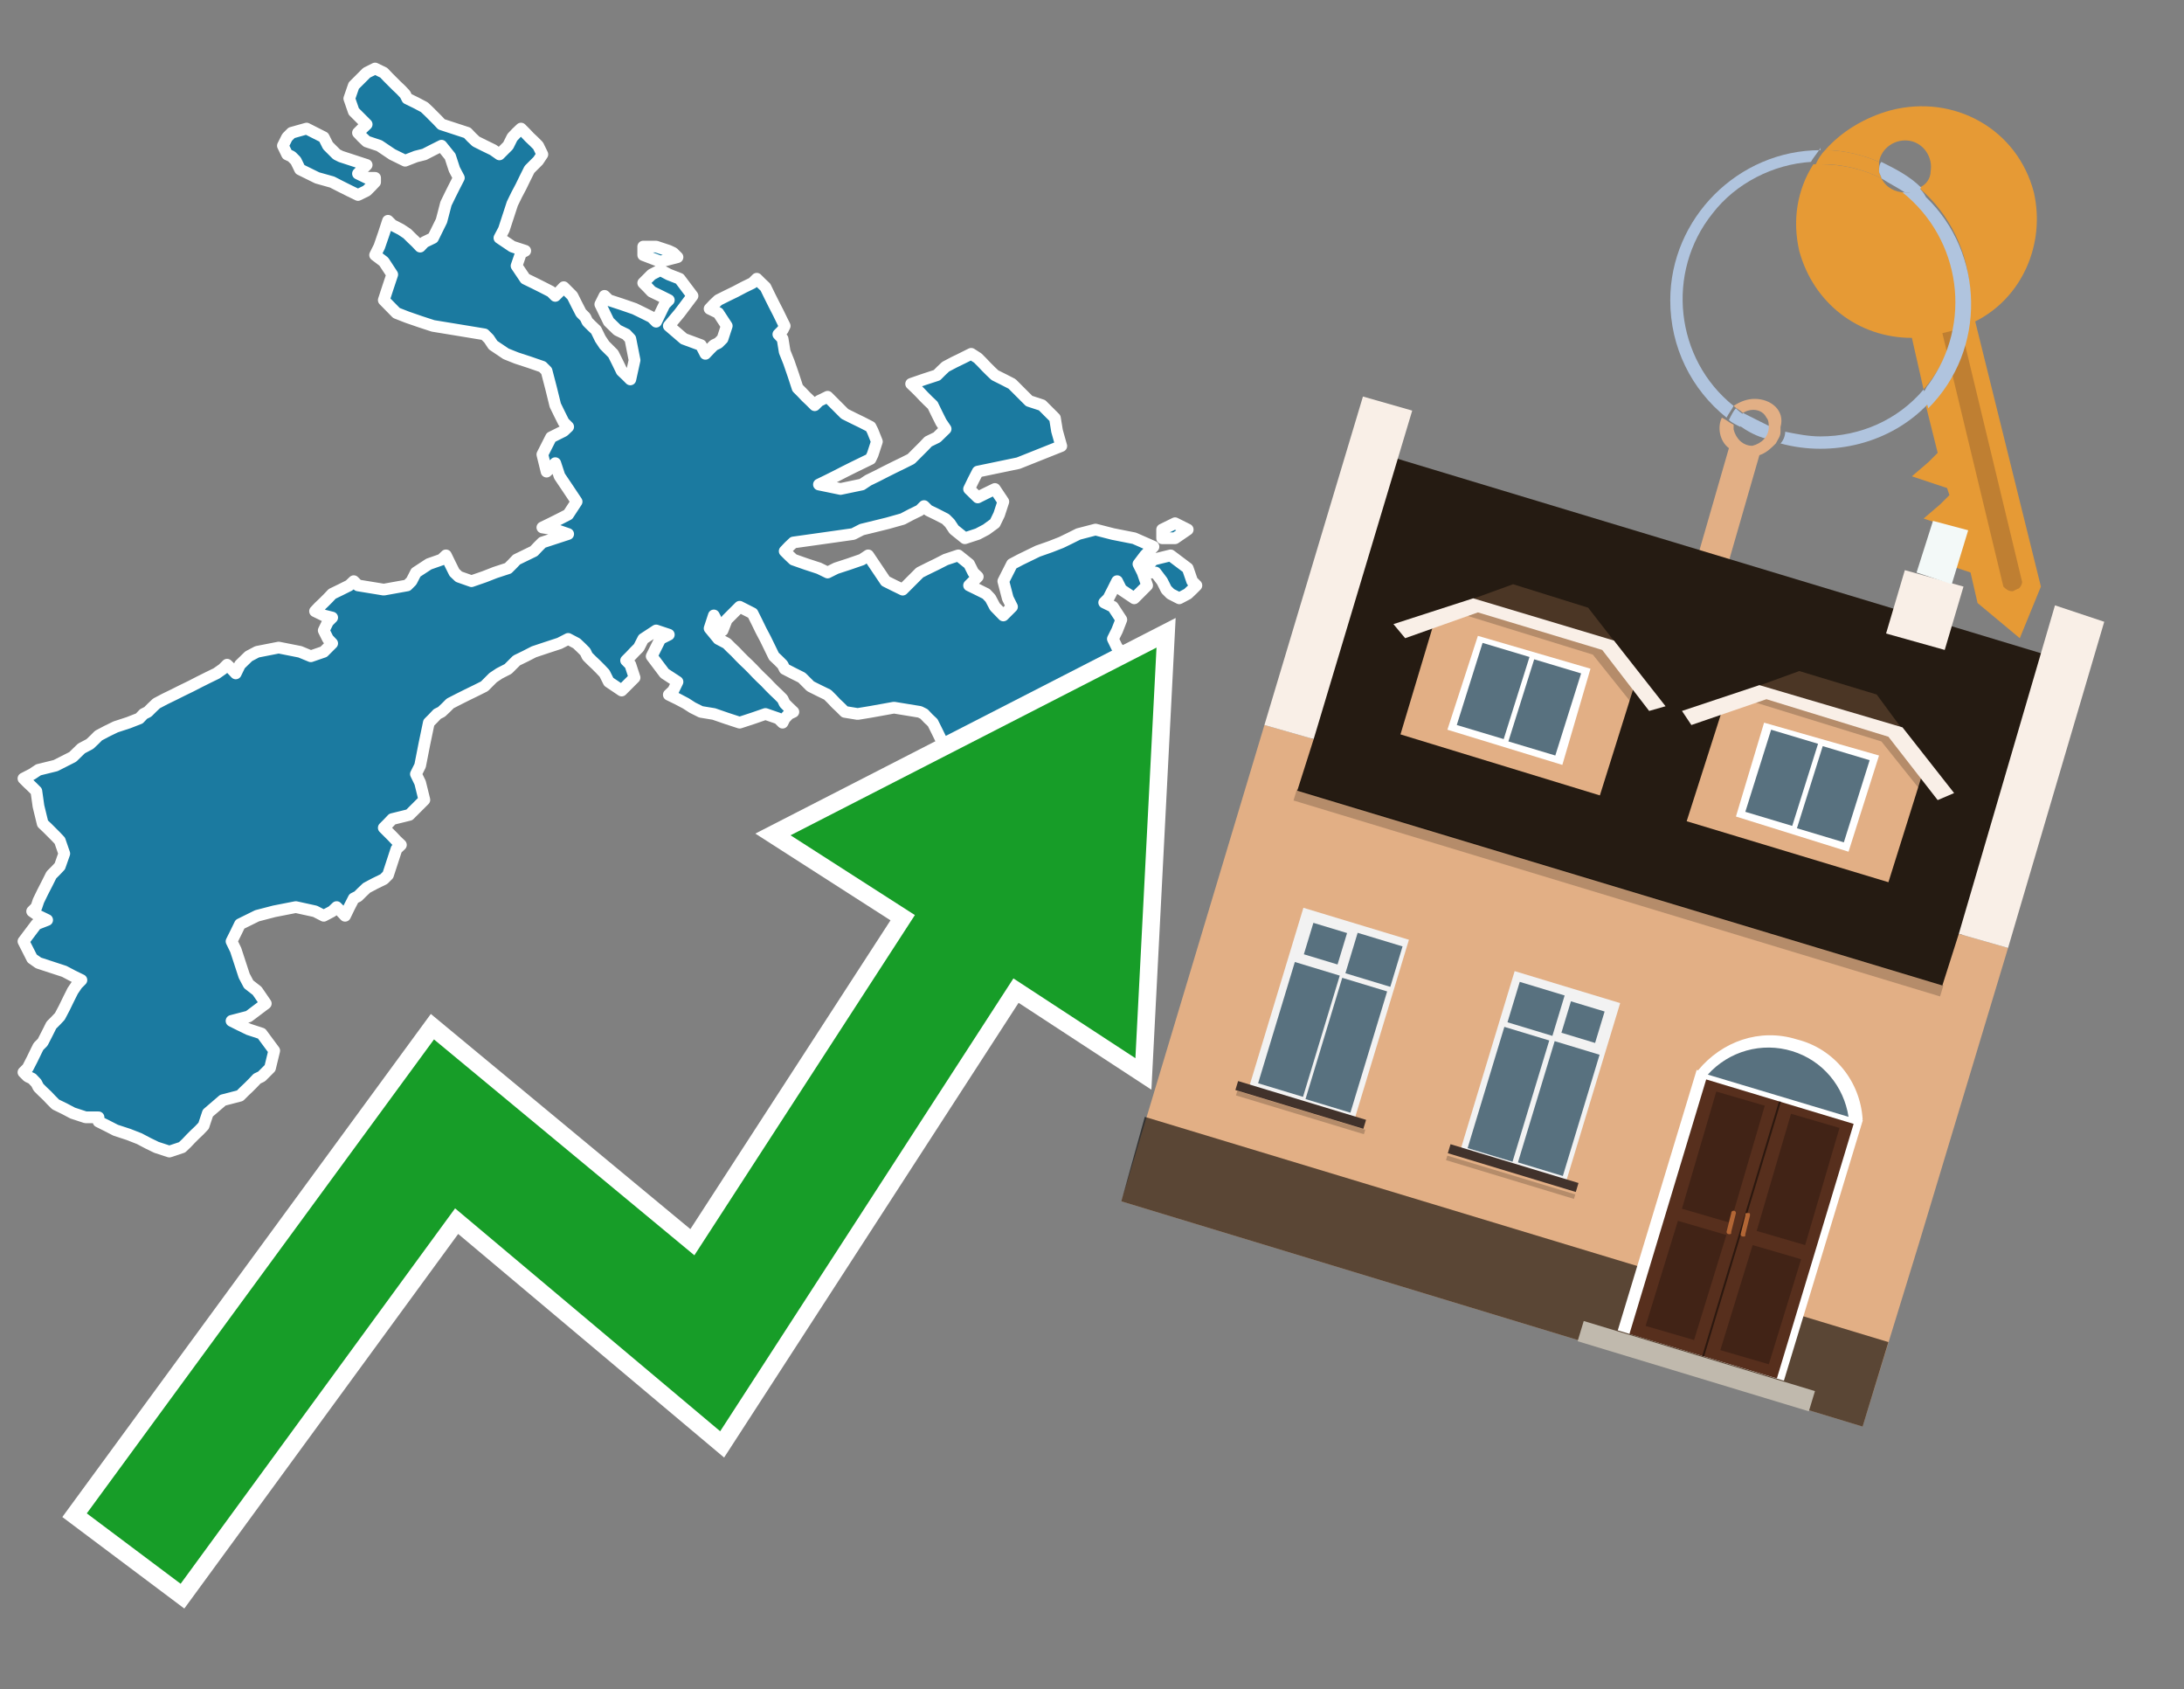 <?xml version="1.0" encoding="utf-8"?>
<!-- Generator: Adobe Illustrator 26.0.3, SVG Export Plug-In . SVG Version: 6.00 Build 0)  -->
<svg version="1.1" id="Text" xmlns="http://www.w3.org/2000/svg" xmlns:xlink="http://www.w3.org/1999/xlink" x="0px" y="0px"
	 width="93.1px" height="72px" viewBox="0 0 93.1 72" style="enable-background:new 0 0 93.1 72;" xml:space="preserve">
<rect x="0" y="0" width="93.1" height="72" fill="#808080" stroke="none"/>
<style type="text/css">
	.st0{fill:#1B7AA0;stroke:#FFFFFF;stroke-width:0.5;stroke-linejoin:round;}
	.st1{fill:none;stroke:#FFFFFF;stroke-width:1.5;stroke-miterlimit:10;}
	.st2{fill:#179D28;}
	.st3{fill:#E69A35;}
	.st4{fill:#B0C4DE;}
	.st5{fill:#E2AF85;}
	.st6{fill:#BF7F32;}
	.st7{fill-rule:evenodd;clip-rule:evenodd;fill:#251B12;}
	.st8{fill-rule:evenodd;clip-rule:evenodd;fill:#E2AF85;}
	.st9{opacity:0.2;fill-rule:evenodd;clip-rule:evenodd;}
	.st10{fill-rule:evenodd;clip-rule:evenodd;fill:#F9EFE7;}
	.st11{opacity:0.6;fill-rule:evenodd;clip-rule:evenodd;}
	.st12{fill-rule:evenodd;clip-rule:evenodd;fill:#F3F9F8;}
	.st13{fill:#4B3625;}
	.st14{fill:#F9EFE7;}
	.st15{fill-rule:evenodd;clip-rule:evenodd;fill:#FFFFFF;}
	.st16{fill-rule:evenodd;clip-rule:evenodd;fill:#58717F;}
	.st17{fill:#FFFFFF;}
	.st18{fill:#572F1D;}
	.st19{fill:#412316;}
	.st20{fill:#2C180F;}
	.st21{fill-rule:evenodd;clip-rule:evenodd;fill:#C0B9AD;}
	.st22{fill:#B26635;}
	.st23{fill:#58717F;}
	.st24{fill-rule:evenodd;clip-rule:evenodd;fill:#F2F2F2;}
	.st25{fill-rule:evenodd;clip-rule:evenodd;fill:#41322B;}
</style>
<path class="st0" d="M3.65,47.62L3.1,47.44L2.74,47.25L2.37,47.07L2.19,46.89L2.01,46.7L1.82,46.52L1.64,46.34L1.55,46.16L1.37,45.97L1.18,45.88L1.0,45.7L1.18,45.52L1.37,45.15L1.55,44.78L1.64,44.6L1.82,44.42L2.01,44.05L2.19,43.69L2.37,43.51L2.55,43.32L2.74,42.96L2.92,42.59L3.1,42.23L3.29,41.95L3.47,41.77L3.1,41.59L2.74,41.4L2.19,41.22L1.64,41.04L1.37,40.85L1.0,40.12L1.55,39.39L2.01,39.21L1.64,39.03L1.37,38.84L1.55,38.66L1.64,38.39L1.82,38.02L2.01,37.65L2.19,37.29L2.37,37.11L2.55,36.92L2.74,36.38L2.55,35.83L2.37,35.64L2.19,35.46L2.01,35.28L1.82,35.1L1.64,34.36L1.55,33.72L1.37,33.54L1.18,33.36L1.0,33.18L1.37,32.99L1.64,32.81L2.37,32.63L3.1,32.26L3.47,31.9L3.83,31.71L4.02,31.53L4.2,31.35L4.56,31.16L4.93,30.98L5.48,30.8L5.94,30.62L6.12,30.43L6.3,30.34L6.48,30.16L6.67,29.98L7.03,29.79L7.4,29.61L7.76,29.43L8.13,29.25L8.5,29.06L8.86,28.88L9.23,28.7L9.5,28.51L9.68,28.33L9.87,28.51L10.05,28.7L10.23,28.33L10.6,27.97L10.96,27.78L11.88,27.6L12.79,27.78L13.25,27.97L13.8,27.78L13.98,27.6L14.16,27.42L13.98,27.23L13.8,26.87L13.98,26.5L14.16,26.32L13.8,26.23L13.43,26.05L13.61,25.86L13.8,25.68L13.98,25.5L14.16,25.31L14.53,25.13L14.89,24.95L15.08,24.77L15.26,24.95L16.36,25.13L17.36,24.95L17.54,24.77L17.73,24.4L18.28,24.04L18.82,23.85L19.01,23.67L19.19,24.04L19.37,24.4L19.56,24.58L20.1,24.77L20.65,24.58L21.11,24.4L21.66,24.22L21.84,24.04L22.02,23.85L22.39,23.67L22.76,23.49L22.94,23.3L23.12,23.12L23.67,22.94L24.22,22.76L23.67,22.57L23.12,22.48L23.49,22.3L23.85,22.12L24.22,21.93L24.58,21.38L24.22,20.84L23.85,20.29L23.67,19.74L23.49,19.92L23.3,20.1L23.12,19.37L23.49,18.64L23.85,18.46L24.03,18.37L24.22,18.19L24.03,18.0L23.85,17.64L23.67,17.27L23.49,16.54L23.3,15.81L23.12,15.63L22.57,15.44L22.02,15.26L21.57,15.08L21.02,14.71L20.84,14.44L20.65,14.25L19.56,14.07L18.46,13.89L17.91,13.71L17.36,13.52L16.9,13.34L16.36,12.79L16.54,12.24L16.72,11.7L16.36,11.15L15.99,10.87L16.17,10.51L16.36,9.96L16.54,9.41L16.72,9.59L17.09,9.78L17.36,9.96L17.54,10.14L17.73,10.32L17.91,10.51L18.09,10.32L18.46,10.14L18.82,9.41L19.01,8.68L19.19,8.31L19.37,7.95L19.56,7.58L19.37,7.22L19.19,6.67L18.82,6.21L18.46,6.39L18.09,6.58L17.73,6.67L17.27,6.85L16.72,6.58L16.17,6.21L15.63,6.03L15.44,5.85L15.26,5.66L15.44,5.48L15.63,5.3L15.44,5.11L15.26,4.93L15.08,4.75L14.89,4.2L15.08,3.65L15.26,3.47L15.44,3.29L15.63,3.1L15.99,2.92L16.36,3.1L16.54,3.29L16.72,3.47L16.9,3.65L17.09,3.83L17.27,4.02L17.36,4.2L17.73,4.38L18.09,4.57L18.28,4.75L18.46,4.93L18.64,5.11L18.82,5.3L19.37,5.48L19.92,5.66L20.1,5.85L20.29,6.03L20.65,6.21L21.02,6.39L21.29,6.58L21.66,6.21L21.84,5.85L22.02,5.66L22.21,5.48L22.39,5.66L22.57,5.85L22.76,6.03L22.94,6.21L23.12,6.58L22.94,6.85L22.76,7.03L22.57,7.22L22.39,7.58L22.21,7.95L22.02,8.31L21.84,8.68L21.66,9.23L21.48,9.78L21.29,10.14L21.84,10.51L22.39,10.69L22.21,10.78L22.02,11.33L22.39,11.88L22.76,12.06L23.12,12.24L23.49,12.43L23.67,12.61L23.85,12.43L24.03,12.24L24.22,12.43L24.4,12.61L24.58,12.97L24.77,13.34L24.95,13.52L25.04,13.71L25.22,13.89L25.41,14.07L25.59,14.44L25.77,14.71L25.95,14.89L26.14,15.08L26.32,15.44L26.5,15.81L26.69,15.99L26.87,16.17L27.05,15.35L26.87,14.44L26.69,14.25L26.32,14.07L25.95,13.71L25.77,13.34L25.59,12.97L25.77,12.61L25.95,12.79L26.5,12.97L27.05,13.16L27.42,13.34L27.78,13.52L27.97,13.71L28.15,13.34L28.33,12.97L28.51,12.79L28.15,12.61L27.78,12.43L27.6,12.24L27.42,12.06L27.6,11.88L27.78,11.7L28.15,11.51L28.51,11.7L28.97,11.88L29.52,12.61L28.97,13.34L28.51,13.89L29.15,14.44L29.88,14.71L30.07,15.08L30.25,14.89L30.43,14.71L30.62,14.62L30.8,14.44L30.98,13.89L30.62,13.34L30.25,13.16L30.43,12.97L30.62,12.79L30.98,12.61L31.35,12.43L31.71,12.24L32.08,12.06L32.26,11.88L32.44,12.06L32.63,12.24L32.81,12.61L32.99,12.97L33.18,13.34L33.36,13.71L33.45,13.89L33.36,14.07L33.18,14.25L33.36,14.44L33.45,14.99L33.63,15.44L33.82,15.99L34.0,16.54L34.18,16.72L34.36,16.91L34.55,17.09L34.73,17.27L34.91,17.09L35.28,16.91L35.64,17.27L36.01,17.64L36.37,17.82L36.74,18.0L37.11,18.19L37.2,18.37L37.38,18.82L37.2,19.37L37.11,19.56L36.74,19.74L36.37,19.92L36.01,20.1L35.64,20.29L35.28,20.47L34.91,20.65L35.83,20.84L36.74,20.65L37.01,20.47L37.38,20.29L37.75,20.1L38.11,19.92L38.48,19.74L38.84,19.56L39.03,19.37L39.21,19.19L39.39,19.01L39.57,18.82L39.94,18.64L40.31,18.28L40.12,18.0L39.94,17.64L39.76,17.27L39.57,17.09L39.39,16.91L39.21,16.72L39.03,16.54L38.84,16.36L39.39,16.17L39.94,15.99L40.12,15.81L40.31,15.63L40.67,15.44L41.04,15.26L41.4,15.08L41.68,15.26L41.86,15.44L42.04,15.63L42.22,15.81L42.41,15.99L42.77,16.17L43.14,16.36L43.32,16.54L43.5,16.72L43.69,16.91L43.87,17.09L44.42,17.27L44.97,17.82L45.06,18.37L45.24,19.01L43.41,19.74L41.68,20.1L41.49,20.47L41.31,20.84L41.68,21.2L42.04,21.02L42.41,20.84L42.77,21.38L42.59,21.93L42.41,22.3L42.04,22.57L41.68,22.76L41.13,22.94L40.67,22.57L40.49,22.3L40.31,22.12L39.94,21.93L39.57,21.75L39.39,21.57L39.21,21.75L38.84,21.93L38.48,22.12L37.84,22.3L37.11,22.48L36.74,22.57L36.37,22.76L35.1,22.94L33.82,23.12L33.63,23.3L33.45,23.49L33.63,23.67L33.82,23.85L34.36,24.04L34.91,24.22L35.28,24.4L35.64,24.22L36.19,24.04L36.74,23.85L37.01,23.67L37.38,24.22L37.75,24.77L38.11,24.95L38.48,25.13L38.84,24.77L39.21,24.4L39.57,24.22L39.94,24.04L40.31,23.85L40.85,23.67L41.31,24.04L41.49,24.4L41.68,24.58L41.49,24.77L41.31,24.95L41.68,25.13L42.04,25.31L42.22,25.5L42.41,25.86L42.77,26.23L43.14,25.86L42.96,25.5L42.77,24.77L43.14,24.04L43.5,23.85L43.87,23.67L44.24,23.49L44.78,23.3L45.24,23.12L45.61,22.94L45.97,22.76L46.7,22.57L47.44,22.76L48.35,22.94L49.17,23.3L48.81,23.67L48.53,24.04L48.71,24.4L48.9,24.95L48.35,25.5L47.8,25.13L47.62,24.77L47.44,25.13L47.25,25.5L47.07,25.68L47.44,25.86L47.8,26.41L47.62,26.87L47.44,27.23L47.62,27.6L47.8,27.78L48.17,27.97L48.53,28.51L48.35,29.06L48.17,30.34L47.98,31.53L47.8,31.71L47.62,31.9L47.44,31.71L47.25,31.53L47.07,31.9L46.34,32.26L45.61,32.63L45.24,32.99L44.97,32.81L44.78,32.63L44.6,33.72L44.78,34.73L44.97,35.1L44.6,35.46L44.24,35.28L44.05,35.1L43.87,34.91L43.5,34.73L43.14,34.55L42.59,34.36L42.04,34.55L41.86,34.73L41.68,34.18L41.86,33.72L42.04,33.54L41.86,33.36L41.68,32.99L41.4,32.63L41.04,32.44L40.85,32.26L40.67,32.08L40.49,31.9L40.31,31.71L40.12,31.53L39.94,31.16L39.76,30.8L39.57,30.62L39.39,30.43L39.21,30.34L38.11,30.16L37.11,30.34L36.56,30.43L36.01,30.34L35.83,30.16L35.64,29.98L35.46,29.79L35.28,29.61L34.91,29.43L34.55,29.25L34.36,29.06L34.18,28.88L33.82,28.7L33.45,28.51L33.36,28.33L33.18,28.15L32.99,27.97L32.81,27.6L32.63,27.23L32.44,26.87L32.26,26.5L32.08,26.14L31.53,25.86L30.98,26.41L30.8,26.87L30.62,26.59L30.43,26.23L30.25,26.78L30.62,27.23L30.98,27.42L31.16,27.6L31.35,27.78L31.53,27.97L31.71,28.15L31.9,28.33L32.08,28.51L32.26,28.7L32.44,28.88L32.63,29.06L32.81,29.25L32.99,29.43L33.18,29.61L33.36,29.79L33.45,29.98L33.63,30.16L33.82,30.34L33.63,30.43L33.45,30.62L33.36,30.8L33.18,30.62L32.63,30.43L32.08,30.62L31.53,30.8L30.98,30.62L30.43,30.43L29.88,30.34L29.52,30.16L29.24,29.98L28.88,29.79L28.51,29.61L28.7,29.43L28.88,29.06L28.33,28.7L27.78,27.97L28.15,27.23L28.51,27.05L27.97,26.87L27.42,27.23L27.23,27.6L27.05,27.78L26.87,27.97L26.69,28.15L26.87,28.33L27.05,28.88L26.5,29.43L25.95,29.06L25.77,28.7L25.59,28.51L25.41,28.33L25.22,28.15L25.04,27.97L24.95,27.78L24.77,27.6L24.58,27.42L24.22,27.23L23.85,27.42L23.3,27.6L22.76,27.78L22.39,27.97L22.02,28.15L21.84,28.33L21.66,28.51L21.29,28.7L21.02,28.88L20.84,29.06L20.65,29.25L20.29,29.43L19.92,29.61L19.56,29.79L19.19,29.98L19.01,30.16L18.82,30.34L18.64,30.43L18.46,30.62L18.28,30.8L18.09,31.71L17.91,32.63L17.73,32.99L17.91,33.36L18.09,34.09L17.45,34.73L16.72,34.91L16.54,35.1L16.36,35.28L16.54,35.46L16.72,35.64L16.9,35.83L17.09,36.01L16.9,36.19L16.72,36.74L16.54,37.29L16.36,37.47L15.99,37.65L15.63,37.84L15.44,38.02L15.26,38.2L15.08,38.29L14.89,38.66L14.71,39.03L14.53,38.84L14.35,38.66L14.16,38.84L13.8,39.03L13.43,38.84L12.61,38.66L11.69,38.84L10.96,39.03L10.23,39.39L10.05,39.76L9.87,40.12L10.05,40.49L10.23,41.04L10.41,41.59L10.6,41.95L10.96,42.23L11.33,42.77L10.6,43.32L9.87,43.51L10.23,43.69L10.6,43.87L11.15,44.05L11.69,44.78L11.51,45.52L11.33,45.7L11.15,45.88L10.96,45.97L10.78,46.16L10.6,46.34L10.41,46.52L10.23,46.7L9.5,46.89L8.86,47.44L8.68,47.98L8.5,48.17L8.31,48.35L8.13,48.53L7.95,48.72L7.76,48.9L7.22,49.08L6.67,48.9L6.3,48.72L5.94,48.53L5.48,48.35L4.93,48.17L4.56,47.98L4.2,47.8L4.2,47.62ZM15.99,7.76L15.81,7.95L15.63,8.13L15.26,8.31L14.89,8.13L14.53,7.95L14.16,7.76L13.52,7.58L12.79,7.22L12.61,6.85L12.43,6.67L12.24,6.58L12.06,6.21L12.24,5.85L12.43,5.66L13.07,5.48L13.8,5.85L13.98,6.21L14.16,6.39L14.35,6.58L14.53,6.67L15.08,6.85L15.63,7.03L15.44,7.22L15.26,7.4L15.63,7.58L15.99,7.58ZM27.97,10.51L28.51,10.69L28.7,10.78L28.88,10.96L28.15,11.15L27.42,10.87L27.42,10.51ZM48.9,24.22L48.99,24.04L49.17,23.85L49.9,23.67L50.63,24.22L50.82,24.77L51.0,24.95L50.82,25.13L50.63,25.31L50.27,25.5L49.9,25.31L49.72,25.13L49.54,24.77L49.26,24.4L48.9,24.4ZM49.54,22.57L50.09,22.3L50.63,22.57L50.09,22.94L49.54,22.94Z"/>
<polygon class="st1" points="49.3,27.6 33.7,35.6 39,39 29.6,53.5 18.5,44.3 3.7,64.5 7.7,67.5 19.4,51.5 30.7,61 43.2,41.7 
	48.4,45.1 "/>
<polygon class="st2" points="49.3,27.6 33.7,35.6 39,39 29.6,53.5 18.5,44.3 3.7,64.5 7.7,67.5 19.4,51.5 30.7,61 43.2,41.7 
	48.4,45.1 "/>
<path class="st3" d="M80.2,7.6c0-0.1-0.1-0.2-0.1-0.3c0-0.1,0-0.3,0-0.4c-0.7-0.3-1.5-0.5-2.3-0.5c-0.2,0.2-0.3,0.4-0.4,0.6
	c0.1,0,0.2,0,0.3,0C78.5,7,79.4,7.2,80.2,7.6z"/>
<path class="st4" d="M77.6,6.4c-3.5,0-6.4,2.9-6.4,6.4c0,2,0.9,3.8,2.4,5c0.1-0.2,0.2-0.3,0.3-0.5c-2.5-2-2.9-5.7-0.9-8.2
	c1-1.3,2.6-2.1,4.2-2.2c0.1-0.2,0.3-0.4,0.4-0.6V6.4z"/>
<path class="st3" d="M84.2,13.7c2-1,3-3.3,2.5-5.5C86,5.5,83.3,4,80.6,4.7c-1.1,0.3-2.1,0.9-2.8,1.7c0.8,0,1.6,0.2,2.3,0.5
	c0.1-0.6,0.7-1,1.3-0.9c0.6,0.1,1,0.7,0.9,1.3c0,0.3-0.2,0.6-0.5,0.7c2.7,2.3,2.9,6.4,0.6,9c-0.1,0.1-0.2,0.2-0.3,0.3l0.5,2
	l-0.4,0.4l-0.7,0.6l0.9,0.3l0.6,0.2l0.1,0.3l-0.4,0.4L82,22.1l0.9,0.3l0.6,0.2l0.1,0.3l-0.4,0.4l-0.7,0.6l0.9,0.3l0.6,0.2l0.3,1.3
	l1.8,1.5L87,25L84.2,13.7z"/>
<path class="st3" d="M81.2,8.2c-0.4,0-0.8-0.2-1-0.6C79.4,7.2,78.5,7,77.6,7c-0.1,0-0.2,0-0.3,0c-0.7,1.1-0.9,2.4-0.6,3.7
	c0.6,2.2,2.5,3.7,4.8,3.7l0.5,2.2c2.1-2.4,1.9-6.1-0.6-8.2C81.3,8.3,81.2,8.3,81.2,8.2z"/>
<path class="st4" d="M74.1,18.1c0.4,0.3,0.8,0.5,1.2,0.6c0.1-0.1,0.2-0.3,0.2-0.5l0,0c-0.4-0.2-0.8-0.4-1.2-0.6
	C74.2,17.8,74.1,17.9,74.1,18.1z"/>
<path class="st4" d="M74.4,17.7c-0.2-0.1-0.3-0.2-0.4-0.3c-0.1,0.1-0.2,0.3-0.3,0.5c0.1,0.1,0.3,0.2,0.5,0.3
	C74.1,17.9,74.2,17.8,74.4,17.7z"/>
<path class="st5" d="M74.8,17c-0.3,0-0.6,0.1-0.9,0.3c0.1,0.1,0.3,0.2,0.4,0.3c0.3-0.2,0.8-0.2,1,0.2c0.1,0.1,0.1,0.3,0.1,0.4l0,0
	c0,0.4-0.3,0.7-0.7,0.8c-0.4,0-0.7-0.3-0.8-0.7c0,0,0,0,0-0.1v-0.1c-0.2-0.1-0.3-0.2-0.5-0.3c-0.2,0.4-0.1,1,0.3,1.3l-1.5,5.2
	l1.3,0.3l1.5-5.2c0.3-0.1,0.5-0.3,0.7-0.5c0.1-0.2,0.2-0.3,0.2-0.5c0-0.1,0-0.1,0-0.2C76.1,17.5,75.5,17,74.8,17z"/>
<path class="st6" d="M86,25.1l-0.2,0.1c-0.2,0-0.3-0.1-0.4-0.2l0,0l-2.6-10.8l0.8-0.2l2.6,10.8C86.2,24.9,86.1,25.1,86,25.1L86,25.1
	z"/>
<path class="st4" d="M80.1,7.3c0,0.1,0.1,0.2,0.1,0.3c0.3,0.2,0.7,0.4,1,0.6c0.1,0,0.2,0,0.3,0c0.1,0,0.3-0.1,0.4-0.2
	c-0.5-0.5-1.1-0.8-1.7-1.1C80.1,7,80.1,7.2,80.1,7.3z"/>
<path class="st4" d="M77.6,18.6c-0.5,0-1-0.1-1.5-0.2c0,0.2-0.1,0.4-0.2,0.5c2.2,0.6,4.7,0,6.3-1.7L82,16.6
	C80.9,17.9,79.3,18.6,77.6,18.6z"/>
<path class="st4" d="M81.8,8c-0.1,0.1-0.2,0.1-0.4,0.2c-0.1,0-0.2,0-0.3,0c2.5,2,3,5.6,1.1,8.2c-0.1,0.1-0.1,0.2-0.2,0.3l0.2,0.7
	c2.5-2.5,2.4-6.6-0.1-9C82,8.2,81.9,8.1,81.8,8L81.8,8z"/>
<g>
	<polygon class="st7" points="83,42.2 55.2,33.8 59.4,19.5 87.2,27.9 83,42.2 	"/>
	<polygon class="st8" points="81.8,53 85.6,40.4 83.5,39.8 82.8,42 55.3,33.7 56,31.5 53.9,30.9 47.8,51.2 79.4,60.8 	"/>
	
		<rect x="54.6" y="37.8" transform="matrix(0.957 0.29 -0.29 0.957 13.995 -18.371)" class="st9" width="28.8" height="0.5"/>
	<polygon class="st10" points="85.6,40.4 83.5,39.8 87.6,25.8 89.7,26.5 85.6,40.4 	"/>
	<polygon class="st10" points="56,31.5 53.9,30.9 58.1,16.9 60.2,17.5 56,31.5 	"/>
	<polygon class="st11" points="79.4,60.8 80.5,57.2 48.8,47.6 47.8,51.2 79.4,60.8 	"/>
	<polygon class="st10" points="83.7,25 81.2,24.3 80.4,27 82.9,27.7 83.7,25 	"/>
	<polygon class="st12" points="83.9,22.6 82.4,22.2 81.7,24.4 83.2,24.9 83.9,22.6 	"/>
	<g>
		<g>
			<g>
				<polygon class="st13" points="69.1,27.7 67.7,25.9 64.5,24.9 62.3,25.7 				"/>
			</g>
			<polygon class="st5" points="68.8,27.6 62.7,25.8 61.2,26.3 59.7,31.3 68.2,33.9 69.8,28.8 			"/>
			<path class="st9" d="M68.5,27.5c0,0-5.4-1.6-5.4-1.6l-0.7,0.3l5.5,1.7l1.6,2l0.2-0.8L68.5,27.5z"/>
			<g>
				<polygon class="st14" points="68.8,27.3 62.8,25.5 59.4,26.6 59.9,27.2 63,26.1 68.3,27.7 70.3,30.3 71,30.1 				"/>
			</g>
			<g>
				<polygon class="st15" points="63,27.1 67.8,28.5 66.6,32.6 61.7,31.1 63,27.1 				"/>
				<path class="st16" d="M67.4,28.7l-1.1,3.5l-2-0.6l1.1-3.5L67.4,28.7L67.4,28.7z M64.1,31.5l-2-0.6l1.1-3.5l2,0.6L64.1,31.5
					L64.1,31.5z"/>
			</g>
		</g>
		<g>
			<g>
				<polygon class="st13" points="81.4,31.5 80,29.6 76.7,28.6 74.5,29.4 				"/>
			</g>
			<polygon class="st5" points="81.1,31.3 75,29.5 73.5,30 71.9,35 80.5,37.6 82.1,32.5 			"/>
			<path class="st9" d="M80.8,31.2c0,0-5.4-1.6-5.4-1.6l-0.7,0.3l5.5,1.7l1.6,2l0.2-0.8L80.8,31.2z"/>
			<g>
				<polygon class="st14" points="81.1,31 75,29.2 71.7,30.3 72.1,30.9 75.3,29.8 80.5,31.4 82.6,34.1 83.3,33.8 				"/>
			</g>
			<g>
				<polygon class="st15" points="75.2,30.8 80.1,32.2 78.8,36.3 74,34.8 75.2,30.8 				"/>
				<path class="st16" d="M79.7,32.4l-1.1,3.5l-2-0.6l1.1-3.5L79.7,32.4L79.7,32.4z M76.4,35.2l-2-0.6l1.1-3.5l2,0.6L76.4,35.2
					L76.4,35.2z"/>
			</g>
		</g>
	</g>
	<g>
		<path class="st17" d="M79.4,47.7c-0.1-1.6-1.2-3-2.8-3.4c-1.6-0.5-3.2,0.1-4.2,1.3l-0.9,2.9c0.2,1.6,1.2,2.9,2.8,3.4
			c1.6,0.5,3.3-0.1,4.2-1.3L79.4,47.7z"/>
		
			<rect x="70.5" y="46.4" transform="matrix(0.957 0.29 -0.29 0.957 18.314 -19.251)" class="st15" width="7.4" height="11.6"/>
		<g transform="matrix( 0.861, 0, 0, 0.861, 2148,666.7) ">
			<g>
				<g id="Symbol_9_0_Layer2_0_MEMBER_8_MEMBER_12_MEMBER_0_FILL_00000071535609853218612030000007318311833898988210_">
					<path class="st18" d="M-2410.3-720.9l7.3,2.2l-3.8,12.6l-7.3-2.2L-2410.3-720.9z"/>
				</g>
			</g>
		</g>
		<g transform="matrix( 0.861, 0, 0, 0.861, 2148,666.7) ">
			<g>
				<g id="Symbol_9_0_Layer2_0_MEMBER_8_MEMBER_12_MEMBER_2_MEMBER_1_FILL_00000042007292041578639800000009126256085066988931_">
					<path class="st19" d="M-2413.3-708.7l1.6-5.2l2.4,0.7l-1.6,5.2L-2413.3-708.7z"/>
				</g>
			</g>
		</g>
		<g transform="matrix( 0.861, 0, 0, 0.861, 2148,666.7) ">
			<g>
				<g id="Symbol_9_0_Layer2_0_MEMBER_8_MEMBER_12_MEMBER_2_MEMBER_1_FILL_00000172415880496494118290000009302335963428424105_">
					<path class="st19" d="M-2411.5-714.5l1.7-5.8l2.4,0.7l-1.7,5.8L-2411.5-714.5z"/>
				</g>
			</g>
		</g>
		<g transform="matrix( 0.861, 0, 0, 0.861, 2148,666.7) ">
			<g>
				<g id="Symbol_9_0_Layer2_0_MEMBER_8_MEMBER_12_MEMBER_2_MEMBER_1_FILL_00000063630756830444980360000005713763271866059918_">
					<path class="st20" d="M-2410.5-707.2l3.8-12.6l0.1,0l-3.8,12.6L-2410.5-707.2z"/>
				</g>
			</g>
		</g>
		
			<rect x="71.9" y="53" transform="matrix(0.29 -0.957 0.957 0.29 -4.321 110.601)" class="st21" width="0.9" height="10.3"/>
		<path class="st22" d="M73.7,52.6L73.7,52.6c-0.1,0-0.1-0.1-0.1-0.1l0.2-0.8c0-0.1,0.1-0.1,0.1-0.1l0,0c0.1,0,0.1,0.1,0.1,0.1
			l-0.2,0.8C73.8,52.6,73.8,52.6,73.7,52.6z"/>
		<g transform="matrix( 0.861, 0, 0, 0.861, 2148,666.7) ">
			<g>
				<g id="Symbol_9_0_Layer2_0_MEMBER_8_MEMBER_12_MEMBER_2_MEMBER_1_FILL_00000044898017215124004440000000827653256012542618_">
					<path class="st19" d="M-2407.2-706.8l1.6-5.2l-2.4-0.7l-1.6,5.2L-2407.2-706.8z"/>
				</g>
			</g>
		</g>
		<g transform="matrix( 0.861, 0, 0, 0.861, 2148,666.7) ">
			<g>
				<g id="Symbol_9_0_Layer2_0_MEMBER_8_MEMBER_12_MEMBER_2_MEMBER_1_FILL_00000096018455019418207170000017411823373603089826_">
					<path class="st19" d="M-2405.4-712.7l1.7-5.8l-2.4-0.7l-1.7,5.8L-2405.4-712.7z"/>
				</g>
			</g>
		</g>
		<path class="st22" d="M74.3,52.7L74.3,52.7c0.1,0,0.1,0,0.1-0.1l0.2-0.8c0-0.1,0-0.1-0.1-0.1l0,0c-0.1,0-0.1,0-0.1,0.1l-0.2,0.8
			C74.2,52.7,74.3,52.7,74.3,52.7z"/>
		<g>
			<path class="st23" d="M78.8,47.6c-0.2-1.3-1.1-2.4-2.4-2.8c-1.3-0.4-2.7,0-3.6,1L78.8,47.6z"/>
		</g>
	</g>
	<g>
		
			<rect x="63.3" y="41.9" transform="matrix(-0.957 -0.29 0.29 -0.957 115.143 108.959)" class="st24" width="4.7" height="8.1"/>
		<g>
			
				<rect x="66.8" y="42.8" transform="matrix(0.29 -0.957 0.957 0.29 6.229 95.531)" class="st16" width="1.4" height="1.5"/>
			<rect x="63.7" y="46.3" transform="matrix(0.29 -0.957 0.957 0.29 1.925 97.075)" class="st16" width="5.4" height="2"/>
			<rect x="64.5" y="42" transform="matrix(0.29 -0.957 0.957 0.29 5.363 93.116)" class="st16" width="1.8" height="2"/>
			<rect x="61.6" y="45.6" transform="matrix(0.29 -0.957 0.957 0.29 1.059 94.66)" class="st16" width="5.4" height="2"/>
		</g>
		
			<rect x="61.6" y="49.7" transform="matrix(-0.957 -0.29 0.29 -0.957 111.711 116.229)" class="st25" width="5.7" height="0.4"/>
		
			<rect x="61.5" y="50" transform="matrix(-0.957 -0.29 0.29 -0.957 111.45 116.782)" class="st9" width="5.7" height="0.2"/>
	</g>
	<g>
		
			<rect x="54.3" y="39.2" transform="matrix(0.957 0.29 -0.29 0.957 14.965 -14.572)" class="st24" width="4.7" height="8.1"/>
		<g>
			
				<rect x="55.8" y="39.5" transform="matrix(0.29 -0.957 0.957 0.29 1.598 82.617)" class="st16" width="1.4" height="1.5"/>
			
				<rect x="52.7" y="42.9" transform="matrix(0.29 -0.957 0.957 0.29 -2.707 84.161)" class="st16" width="5.4" height="2"/>
			<rect x="57.6" y="39.9" transform="matrix(0.29 -0.957 0.957 0.29 2.464 85.031)" class="st16" width="1.8" height="2"/>
			
				<rect x="54.7" y="43.5" transform="matrix(0.29 -0.957 0.957 0.29 -1.841 86.575)" class="st16" width="5.4" height="2"/>
		</g>
		
			<rect x="52.6" y="46.9" transform="matrix(0.957 0.29 -0.29 0.957 16.041 -14.063)" class="st25" width="5.7" height="0.4"/>
		
			<rect x="52.6" y="47.3" transform="matrix(0.957 0.29 -0.29 0.957 16.123 -14.025)" class="st9" width="5.7" height="0.2"/>
	</g>
</g>
</svg>
